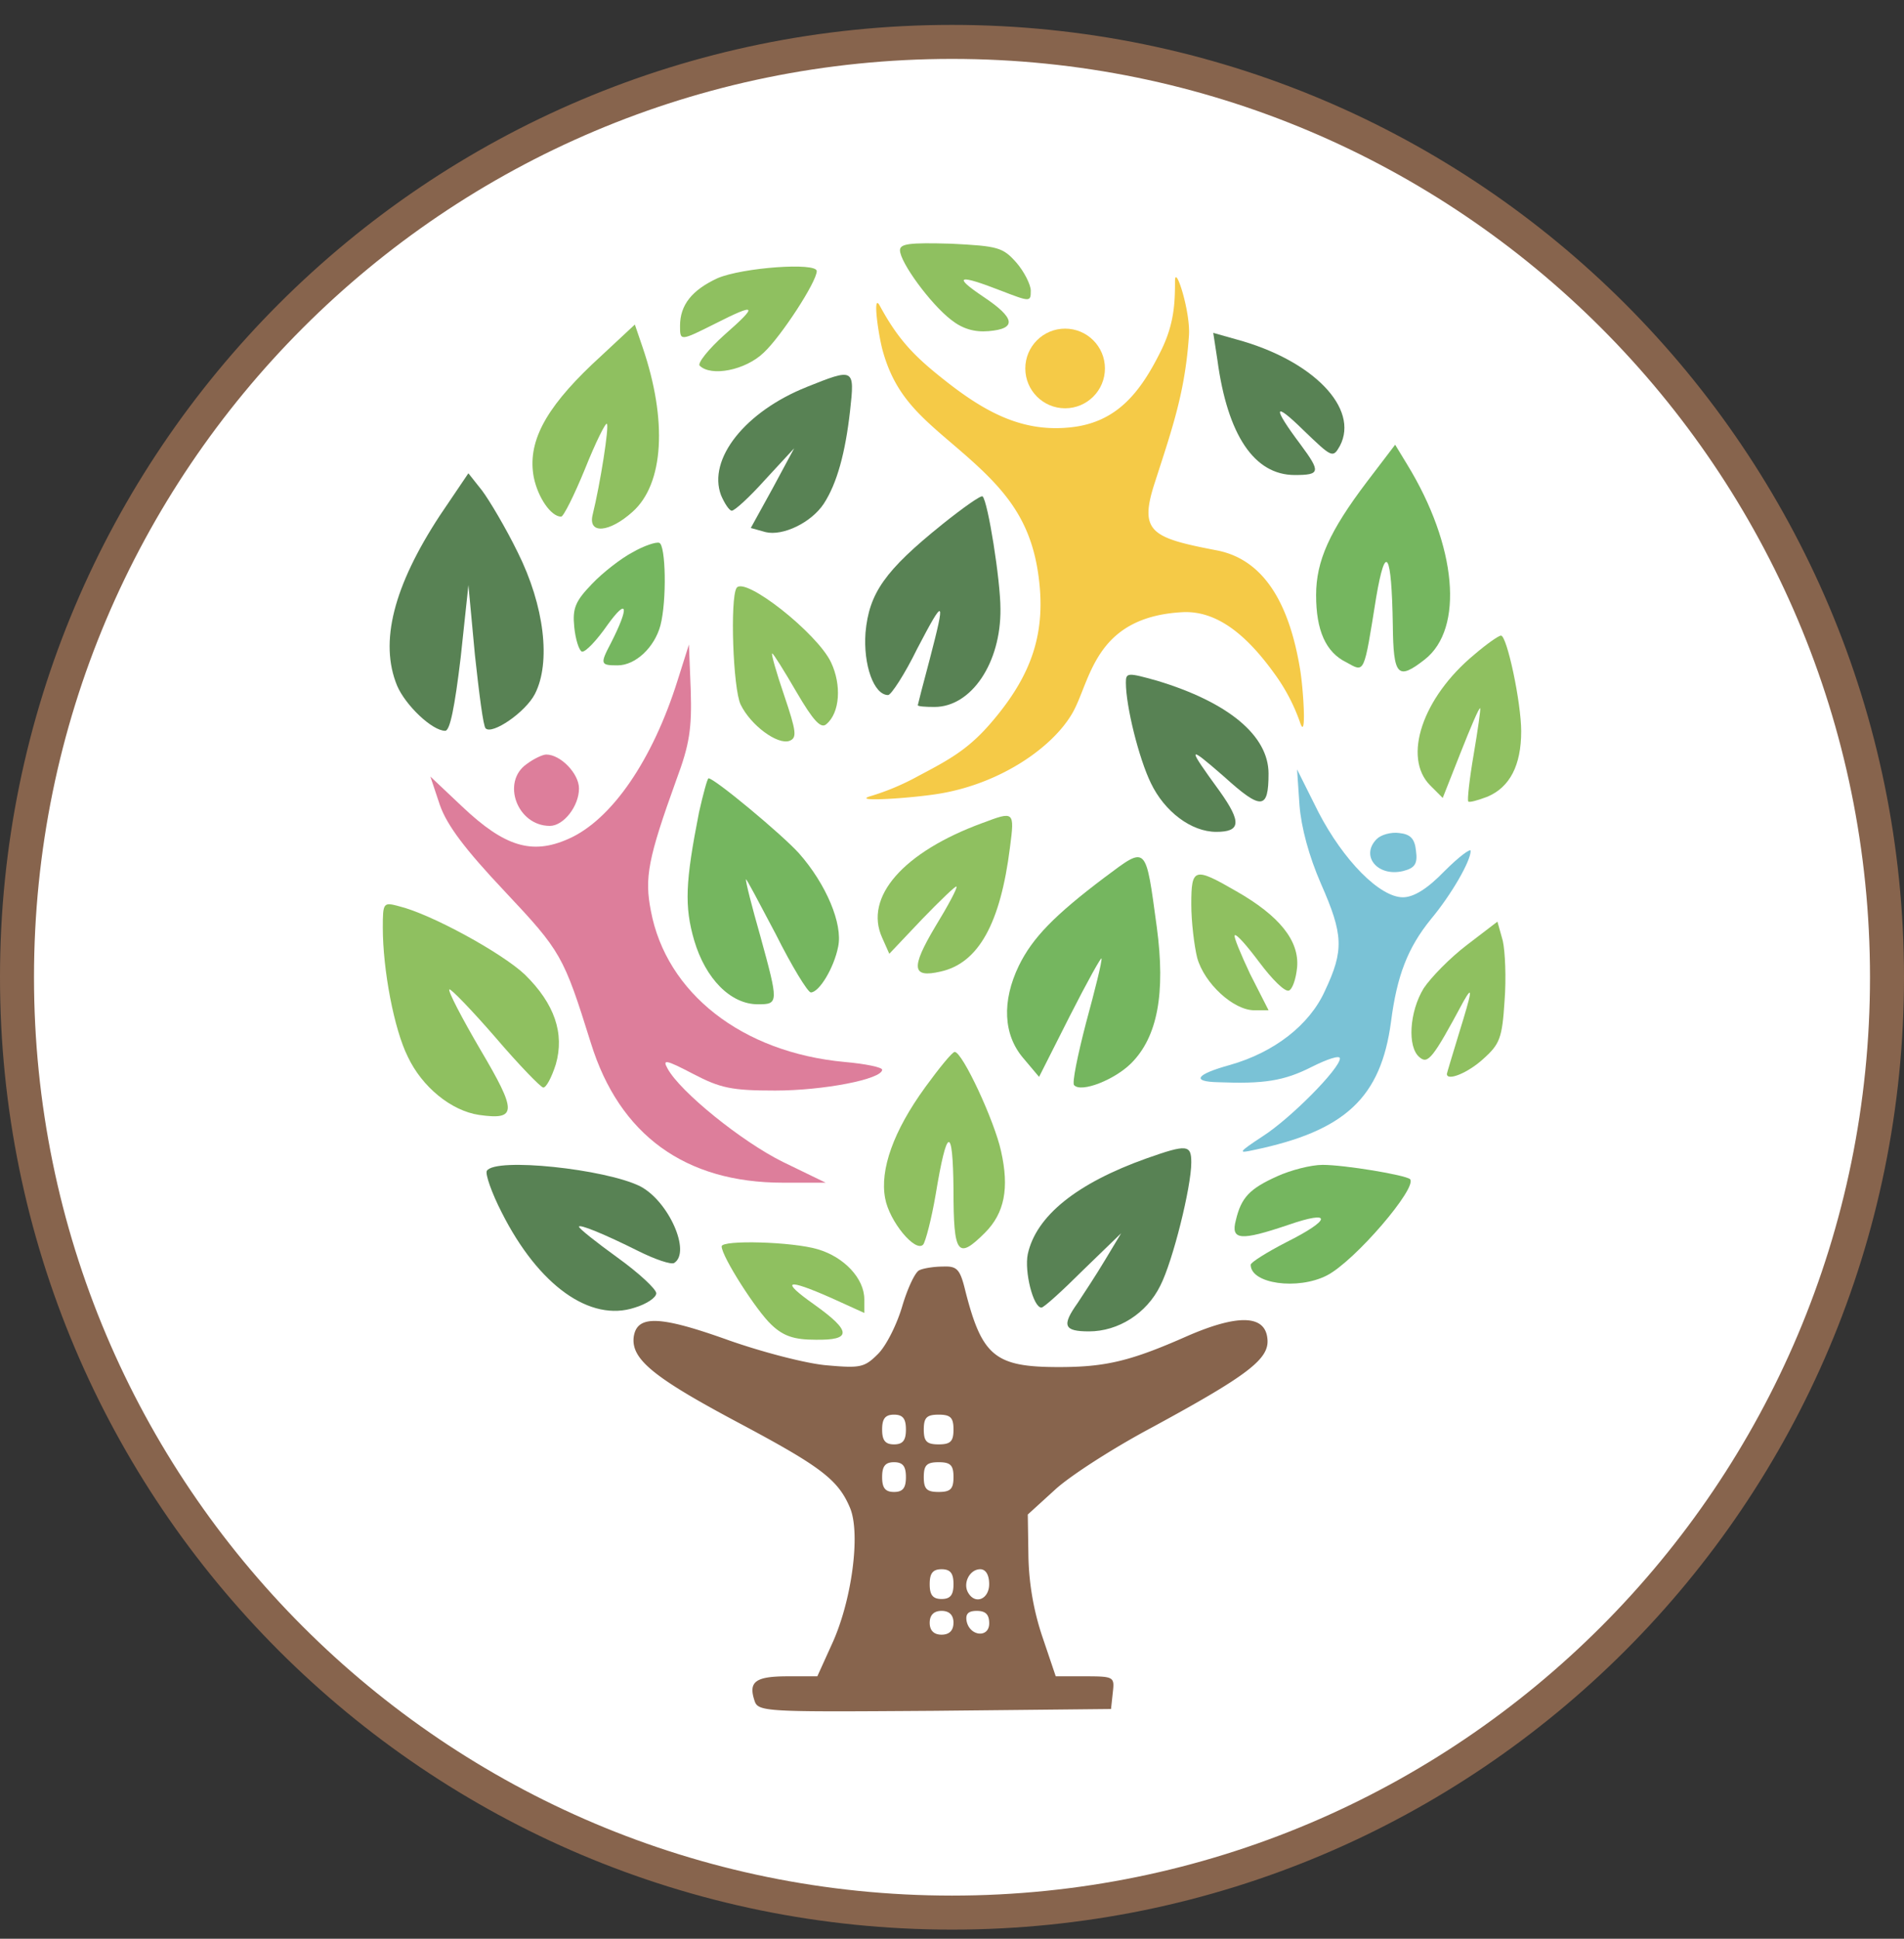 <svg xmlns="http://www.w3.org/2000/svg" width="56" height="57" fill="none" viewBox="0 0 56 57"><rect x="0" y="0" width="56" height="57" fill="#333333" stroke="none"/><g clip-path="url(#a)"><path fill="#fff" stroke="#87644d" d="M28 1.232c15.188 0 27.5 12.313 27.5 27.5 0 15.188-12.312 27.5-27.5 27.5S.5 43.92.5 28.732c0-15.187 12.312-27.5 27.5-27.5Z"/><path fill="#f5ca47" d="M25.963 10.314c-.134-.483-.307-1.732-.086-1.324.561 1.036 1.053 1.522 1.982 2.248 1.218.952 2.296 1.48 3.667 1.322 1.339-.154 2.022-1.038 2.62-2.246.392-.792.413-1.416.413-2.046 0-.535.459.892.41 1.597-.112 1.637-.465 2.66-1.007 4.332-.467 1.443-.107 1.614 1.824 1.984 1.574.302 2.188 1.908 2.451 3.49.101.605.195 2.153 0 1.57a5.5 5.5 0 0 0-.754-1.436c-.768-1.066-1.65-1.865-2.713-1.806-2.62.143-2.689 2.059-3.244 2.993-.593 1-2.093 2.029-3.848 2.334-.797.139-2.66.264-2.09.086a7.2 7.2 0 0 0 1.423-.598c.919-.484 1.47-.784 2.145-1.572 1.176-1.371 1.643-2.63 1.373-4.416-.259-1.705-1.11-2.572-2.42-3.692-1.05-.899-1.776-1.486-2.146-2.82"/><path fill="#8fc060" d="M26.47 7.358c0 .35.892 1.573 1.504 2.045.332.263.682.368 1.101.333.84-.07.787-.385-.157-1.014-.91-.612-.734-.665.524-.175.857.332.875.332.875 0 0-.175-.193-.56-.42-.822-.402-.455-.542-.49-1.923-.56-1.224-.035-1.504 0-1.504.193M21.102 8.18c-.751.349-1.101.786-1.101 1.398 0 .455 0 .455 1.049-.07 1.206-.612 1.259-.542.262.332-.472.42-.804.84-.734.91.332.332 1.346.14 1.888-.385.507-.472 1.556-2.08 1.556-2.395 0-.263-2.185-.105-2.92.21M17.413 10.714c-1.398 1.329-1.906 2.308-1.713 3.322.122.594.507 1.154.804 1.154.07 0 .385-.63.7-1.399.314-.787.611-1.381.646-1.329.07.07-.192 1.749-.42 2.675-.14.577.49.525 1.172-.087.927-.822 1.032-2.693.297-4.843l-.227-.665z"/><path fill="#588254" d="M35.807 10.591c.297 2.203 1.084 3.375 2.273 3.375.752 0 .77-.088.175-.892-.84-1.119-.805-1.294.07-.437.856.822.874.84 1.084.472.577-1.101-.787-2.518-3.043-3.13l-.682-.192zM23.725 11.379c-1.8.717-2.92 2.115-2.518 3.182.105.245.245.454.315.454.088 0 .525-.402.98-.909l.856-.926-.63 1.171-.646 1.172.437.122c.507.122 1.346-.28 1.713-.84.385-.594.63-1.485.77-2.727.14-1.259.122-1.259-1.277-.7"/><path fill="#75b65f" d="M40.195 14.176c-1.084 1.434-1.486 2.308-1.486 3.322 0 1.032.28 1.678.892 1.976.542.297.507.384.874-1.906.28-1.644.455-1.329.49.804.017 1.504.14 1.644.944 1.014 1.154-.909.944-3.34-.525-5.735l-.35-.576z"/><path fill="#588254" d="M12.937 15.156c-1.364 2.08-1.783 3.724-1.259 5 .245.578 1.032 1.33 1.417 1.33.14 0 .28-.7.454-2.151l.228-2.133.192 2.063c.122 1.119.245 2.098.315 2.15.192.193 1.171-.472 1.45-1.014.473-.926.28-2.587-.506-4.161-.35-.717-.84-1.539-1.05-1.818l-.402-.507zM27.712 15.418c-1.697 1.363-2.151 2.028-2.256 3.182-.07.944.245 1.835.665 1.835.087 0 .489-.611.856-1.363.805-1.539.84-1.504.367.314-.192.717-.35 1.33-.35 1.347 0 .035.21.052.49.052 1.084 0 1.958-1.294 1.941-2.885 0-.839-.367-3.147-.524-3.304-.035-.053-.578.332-1.19.822"/><path fill="#75b65f" d="M18.602 16.24c-.332.174-.874.594-1.189.926-.49.507-.577.717-.524 1.259.035.367.14.7.227.734.105.018.437-.332.752-.786.594-.822.647-.542.105.524-.332.63-.315.665.192.665.525 0 1.084-.525 1.259-1.172.192-.734.157-2.378-.035-2.43-.087-.035-.455.087-.787.28"/><path fill="#8fc060" d="M21.662 17.289c-.192.314-.105 2.955.122 3.427.298.612 1.084 1.189 1.434 1.066.227-.087.21-.262-.157-1.346-.228-.664-.385-1.224-.35-1.224s.35.507.717 1.137c.49.839.717 1.084.874.944.402-.332.455-1.154.14-1.819-.402-.856-2.553-2.552-2.78-2.185M43.36 19.247c-1.521 1.258-2.116 3.024-1.294 3.846l.367.367.525-1.329c.297-.751.542-1.328.577-1.31.017.034-.07.646-.192 1.363-.123.717-.193 1.346-.158 1.381s.28-.035.56-.14c.664-.28.996-.926.996-1.923 0-.857-.42-2.815-.594-2.815-.07 0-.42.245-.787.56"/><path fill="#dd7e9b" d="M19.931 19.998c-.734 2.343-1.94 4.109-3.217 4.668-1.067.473-1.871.228-3.112-.944l-.944-.891.28.839c.209.594.734 1.294 1.905 2.535 1.661 1.766 1.731 1.888 2.535 4.459.84 2.71 2.78 4.108 5.648 4.108h1.259l-1.26-.611c-1.206-.595-3.024-2.064-3.391-2.745-.158-.28-.053-.263.752.157.804.42 1.136.49 2.412.49 1.417 0 3.148-.333 3.148-.613 0-.07-.49-.174-1.102-.227-3.025-.28-5.245-2.028-5.7-4.44-.192-.98-.087-1.54.752-3.865.385-1.031.455-1.504.42-2.623l-.053-1.346z"/><path fill="#588254" d="M33.114 20.069c0 .699.385 2.238.735 2.954.402.84 1.189 1.434 1.923 1.434.717 0 .752-.28.105-1.189-.98-1.346-.962-1.381.122-.437 1.102.997 1.311.98 1.311-.087 0-1.12-1.189-2.099-3.27-2.728-.873-.245-.926-.245-.926.053"/><path fill="#dd7e9b" d="M15.49 22.464c-.752.524-.28 1.818.682 1.818.402 0 .857-.577.857-1.101 0-.437-.542-.997-.962-.997-.105 0-.367.122-.577.28"/><path fill="#7ac2d6" d="M38.22 23.67c.052.665.28 1.504.63 2.309.663 1.503.681 1.958.121 3.147-.454 1.014-1.503 1.818-2.797 2.185-1.014.28-1.136.49-.35.507 1.347.053 1.941-.035 2.763-.454.454-.227.822-.35.822-.245 0 .297-1.452 1.766-2.273 2.29-.717.473-.735.508-.263.403 2.693-.56 3.742-1.539 4.04-3.777.174-1.346.489-2.168 1.17-3.007.613-.735 1.172-1.714 1.172-2.011 0-.087-.35.175-.77.595-.506.524-.908.769-1.223.769-.682 0-1.748-1.084-2.483-2.5l-.63-1.26z"/><path fill="#75b65f" d="M20.56 23.88c-.402 2.046-.437 2.762-.14 3.777.333 1.119 1.067 1.87 1.871 1.87.612 0 .612-.035.07-2.01-.245-.857-.437-1.609-.42-1.661 0-.053.385.681.875 1.608.472.944.944 1.714 1.032 1.714.244 0 .681-.717.804-1.347.14-.664-.35-1.835-1.154-2.745-.507-.56-2.483-2.203-2.658-2.203-.035 0-.157.455-.28.997"/><path fill="#8fc060" d="M28.9 24.195c-2.342.857-3.496 2.186-2.954 3.375l.21.472.961-1.014c.542-.56.997-.997 1.014-.962.035.035-.245.56-.63 1.189-.716 1.206-.681 1.504.158 1.311 1.12-.244 1.766-1.416 2.046-3.654.14-1.066.122-1.066-.804-.717"/><path fill="#7ac2d6" d="M40.493 24.667c-.49.49.017 1.119.769.944.35-.088.437-.21.385-.595-.035-.35-.158-.49-.49-.524-.245-.035-.542.052-.664.175"/><path fill="#75b65f" d="M32.502 25.786c-1.486 1.12-2.133 1.784-2.535 2.605-.507 1.05-.455 2.029.122 2.71l.472.56.91-1.801c.507-.997.926-1.748.926-1.678.018.087-.192.926-.454 1.888-.245.944-.42 1.783-.35 1.836.21.227 1.189-.158 1.679-.647.769-.77 1.014-2.046.751-4.004-.332-2.43-.28-2.395-1.52-1.469"/><path fill="#8fc060" d="M35.038 26.59c0 .507.087 1.224.174 1.573.21.752 1.067 1.54 1.679 1.54h.42l-.543-1.067c-.28-.595-.49-1.102-.454-1.137.052-.052.367.315.734.804s.734.857.857.822c.105-.035.21-.332.245-.682.07-.787-.525-1.52-1.784-2.238-1.241-.717-1.328-.7-1.328.385M11.259 27.272c0 1.241.332 2.99.734 3.794.42.892 1.276 1.591 2.098 1.714 1.12.157 1.12-.088.035-1.924-.542-.926-.961-1.73-.909-1.766.035-.035.647.595 1.346 1.4.7.82 1.347 1.485 1.416 1.485.088 0 .245-.297.368-.682.262-.909-.035-1.783-.91-2.64-.664-.63-2.762-1.783-3.706-2.01-.455-.123-.472-.105-.472.629M43.15 27.779c-.507.385-1.066.962-1.276 1.276-.42.682-.49 1.731-.123 2.029.245.21.385.052 1.294-1.644.28-.49.262-.332-.14.962-.192.629-.35 1.154-.35 1.171 0 .227.63-.035 1.067-.437.49-.437.56-.612.63-1.713.052-.665.017-1.452-.053-1.766l-.157-.56zM27.205 31.976c-.927 1.276-1.33 2.413-1.172 3.252.122.682.892 1.609 1.119 1.364.07-.088.245-.752.367-1.469.332-2.01.507-2.063.525-.14 0 1.906.122 2.063.926 1.26.577-.578.717-1.312.473-2.396-.193-.892-1.137-2.92-1.364-2.92-.07 0-.455.472-.875 1.049"/><path fill="#588254" d="M33.726 34.056c-2.063.734-3.252 1.696-3.497 2.815-.105.507.158 1.573.402 1.573.07 0 .612-.49 1.224-1.101l1.12-1.084-.473.786c-.262.438-.63.997-.804 1.26-.472.664-.42.839.332.839.857 0 1.696-.525 2.098-1.347.367-.717.91-2.902.91-3.619 0-.524-.123-.542-1.312-.122M14.319 34.423c-.053.087.14.647.437 1.224 1.084 2.15 2.605 3.235 3.916 2.797.35-.105.63-.297.63-.42 0-.122-.508-.594-1.137-1.048-.63-.455-1.136-.857-1.136-.91 0-.087.734.21 1.748.717.49.245.962.403 1.05.35.506-.315-.158-1.818-.998-2.255-1.014-.507-4.266-.857-4.51-.455"/><path fill="#75b65f" d="M37.573 34.58c-.822.367-1.067.63-1.224 1.294-.158.595.14.612 1.538.14 1.312-.455 1.277-.157-.052.507-.577.297-1.05.594-1.05.664 0 .56 1.382.752 2.239.315.822-.42 2.675-2.587 2.448-2.832-.14-.123-1.924-.42-2.57-.42-.35 0-.945.158-1.33.332"/><path fill="#8fc060" d="M21.225 36.644c0 .297 1.031 1.906 1.468 2.308.35.332.665.437 1.294.437 1.067.017 1.067-.245-.035-1.032-1.014-.717-.839-.786.507-.192l.962.437V38.2c0-.612-.594-1.242-1.364-1.469-.751-.227-2.832-.28-2.832-.087"/><path fill="#87644d" d="M27.047 37.343c-.122.035-.35.524-.507 1.049-.157.542-.472 1.171-.717 1.416-.402.402-.524.42-1.52.332-.595-.052-1.872-.384-2.868-.734-2.046-.734-2.71-.752-2.798-.087-.07.646.595 1.188 3.095 2.517 2.395 1.277 2.92 1.661 3.27 2.5.314.752.052 2.746-.543 4.022l-.42.927h-.873c-.945 0-1.154.157-.98.699.105.35.245.35 5.298.315l5.193-.053.053-.49c.052-.454.035-.471-.822-.471h-.857l-.402-1.19a7.9 7.9 0 0 1-.402-2.377l-.018-1.19.805-.733c.437-.403 1.713-1.224 2.832-1.819 2.867-1.556 3.48-2.028 3.41-2.623-.07-.699-.875-.716-2.36-.07-1.662.735-2.396.91-3.777.91-1.871 0-2.256-.315-2.746-2.238-.157-.647-.244-.735-.664-.717-.262 0-.577.052-.682.105m-.402 4.686c0 .314-.087.437-.35.437-.262 0-.35-.123-.35-.437 0-.315.088-.437.35-.437.263 0 .35.122.35.437m1.399 0c0 .35-.088.437-.437.437-.35 0-.437-.088-.437-.437 0-.35.087-.437.437-.437s.437.087.437.437m-1.399 1.398c0 .315-.087.438-.35.438-.262 0-.35-.123-.35-.438 0-.314.088-.437.35-.437.263 0 .35.123.35.437m1.399 0c0 .35-.088.438-.437.438-.35 0-.437-.088-.437-.438s.087-.437.437-.437.437.088.437.437m0 3.148c0 .314-.088.437-.35.437s-.35-.123-.35-.437c0-.315.088-.438.35-.438s.35.123.35.438m1.049 0c0 .437-.402.611-.612.262-.175-.28.035-.7.35-.7.157 0 .262.158.262.438m-1.05 1.136c0 .227-.122.35-.349.35s-.35-.123-.35-.35.123-.35.35-.35.35.123.35.35m1.05.017c0 .438-.577.385-.665-.07-.035-.21.053-.297.298-.297.262 0 .367.105.367.367"/><circle cx="31.327" cy="10.833" r="1.171" fill="#f5ca47"/></g><defs><clipPath id="a"><path fill="#fff" d="M0 .732h56v56H0z"/></clipPath></defs></svg>